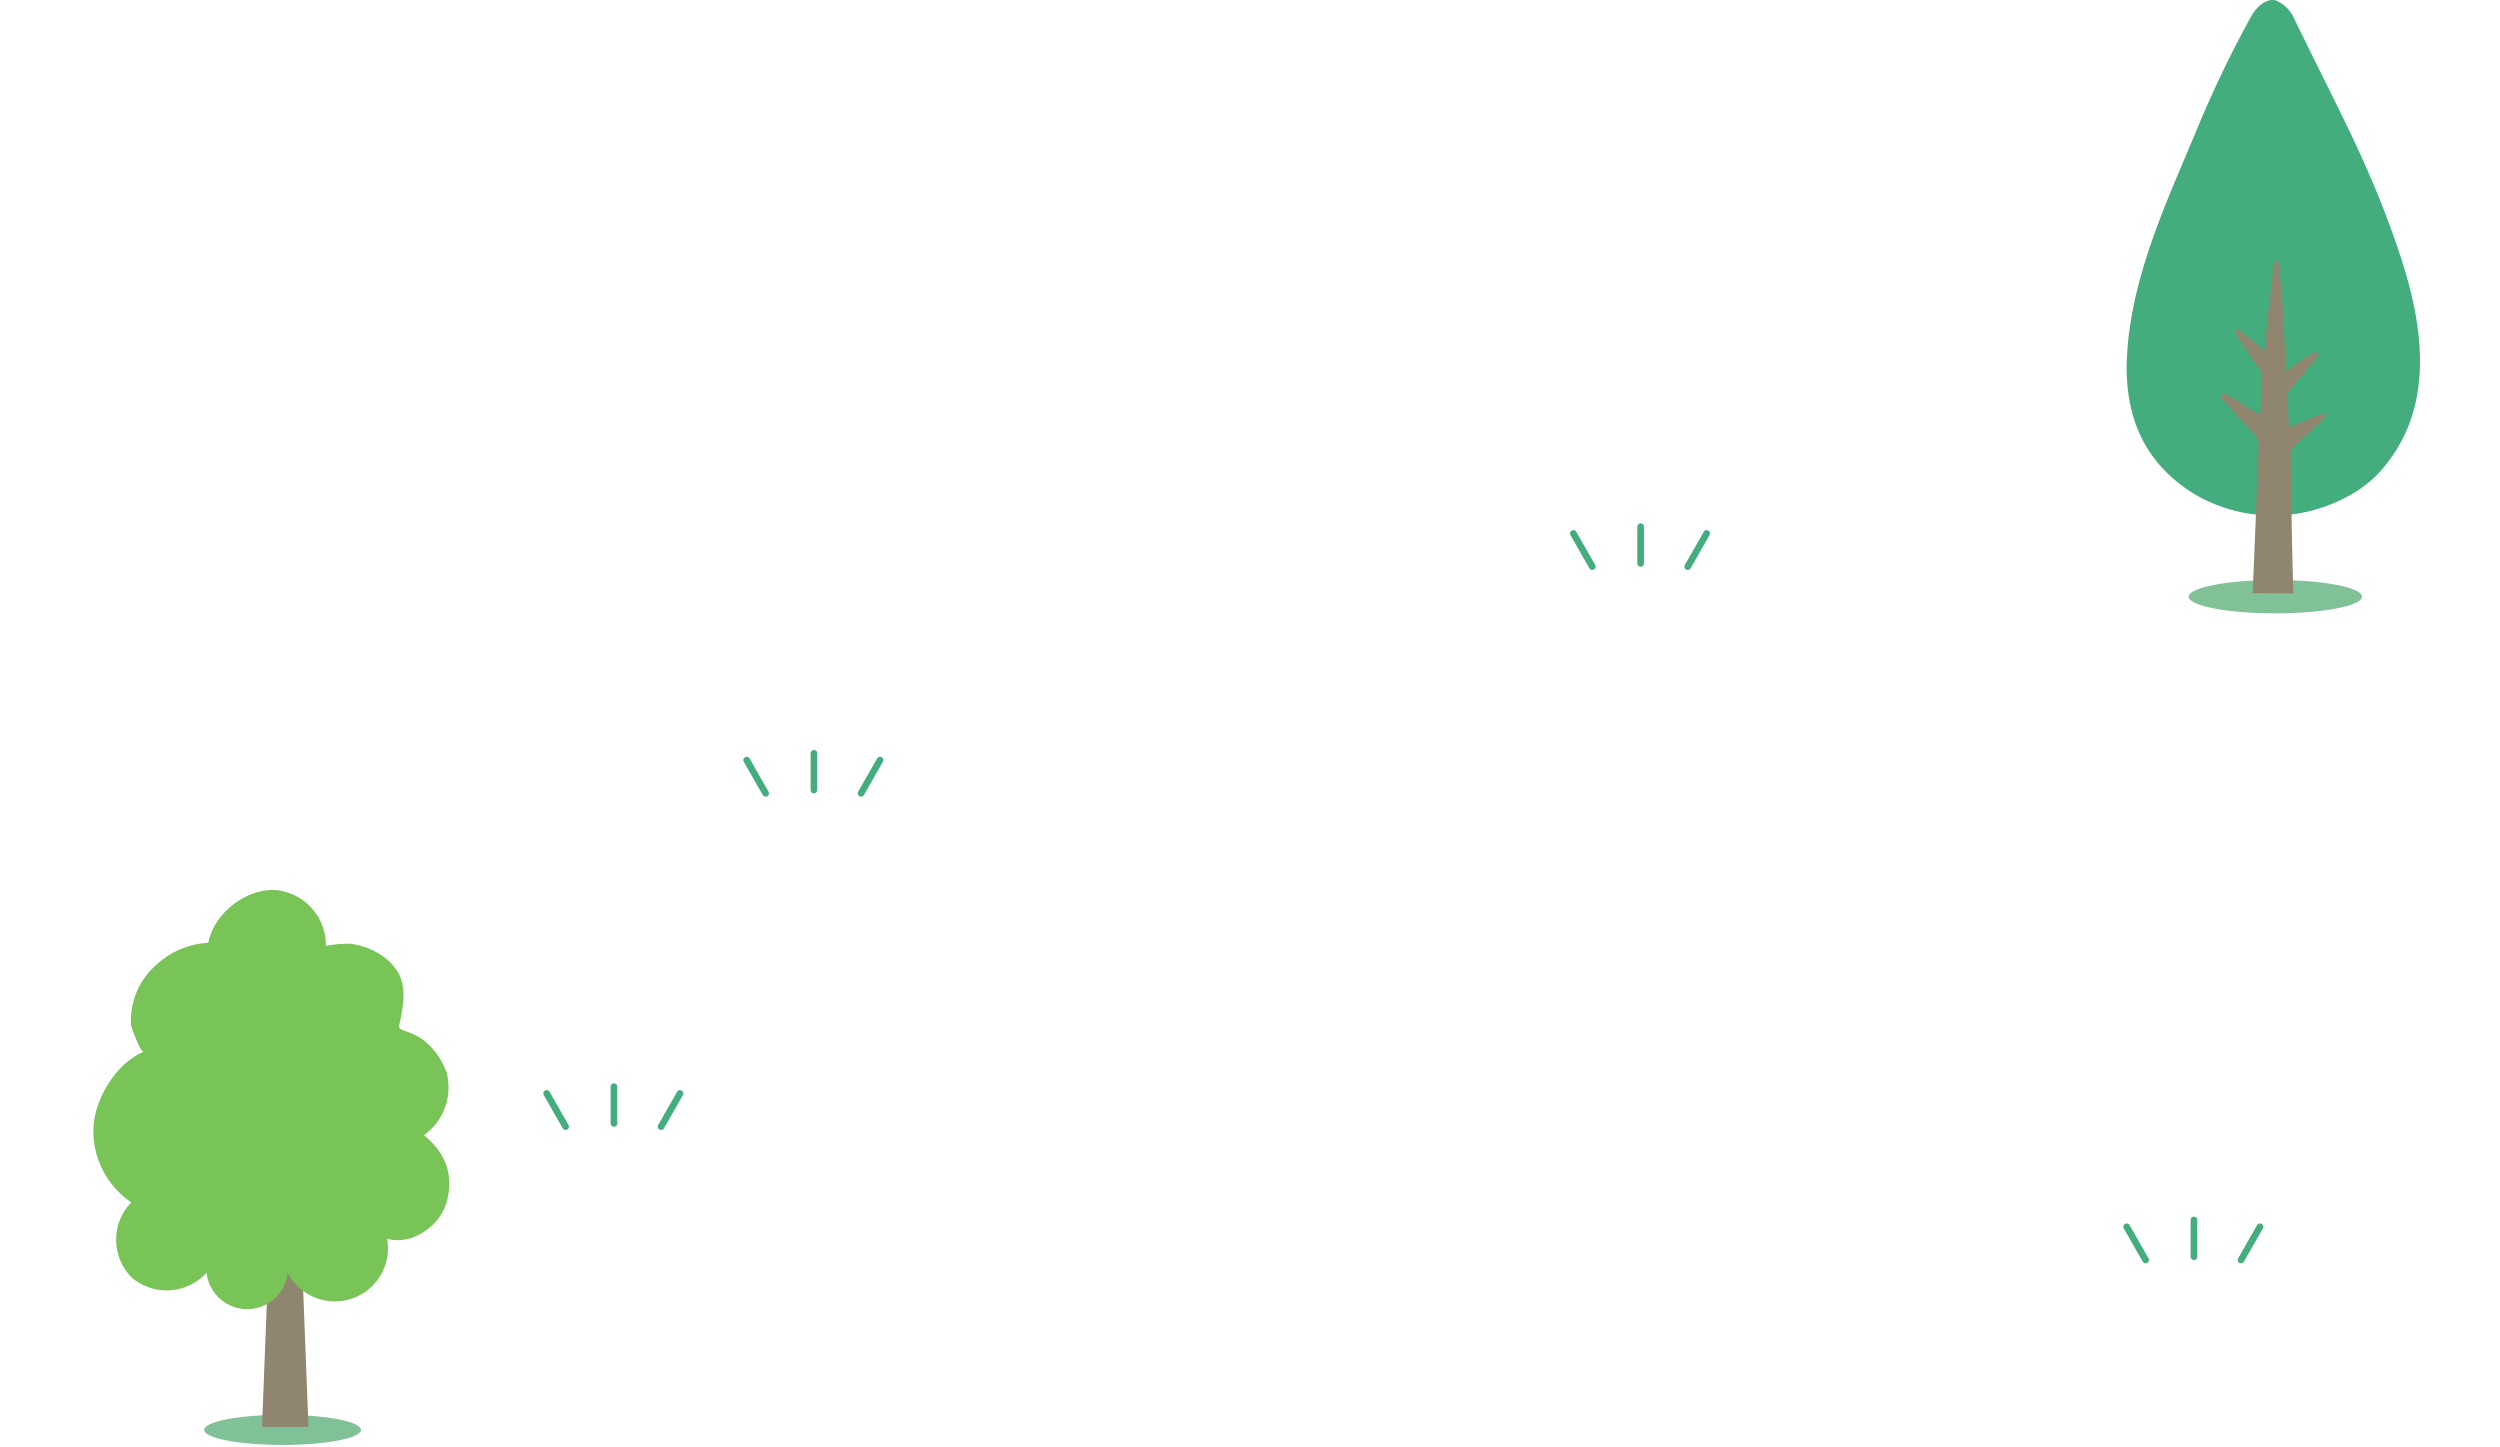 <svg xmlns="http://www.w3.org/2000/svg" xmlns:xlink="http://www.w3.org/1999/xlink" width="375" height="217" viewBox="0 0 375 217">
  <defs>
    <clipPath id="clip-path">
      <rect id="長方形_160057" data-name="長方形 160057" width="375" height="217" transform="translate(0 2551)" fill="#fff" stroke="#707070" stroke-width="1"/>
    </clipPath>
  </defs>
  <g id="マスクグループ_142201" data-name="マスクグループ 142201" transform="translate(0 -2551)" clip-path="url(#clip-path)">
    <g id="グループ_144586" data-name="グループ 144586">
      <g id="コンポーネント_73_29" data-name="コンポーネント 73 – 29" transform="translate(82.001 2714)">
        <path id="パス_172279" data-name="パス 172279" d="M12538.878,15444.7l2.843,4.979" transform="translate(-12538.878 -15443.683)" fill="none" stroke="#43ad7d" stroke-linecap="round" stroke-width="1"/>
        <path id="パス_172280" data-name="パス 172280" d="M12536.722,15444.7l-2.843,4.979" transform="translate(-12516.723 -15443.683)" fill="none" stroke="#43ad7d" stroke-linecap="round" stroke-width="1"/>
        <path id="パス_172281" data-name="パス 172281" d="M12549.117,15444.7v5.51" transform="translate(-12539.025 -15444.704)" fill="none" stroke="#43ad7d" stroke-linecap="round" stroke-width="1"/>
      </g>
      <g id="コンポーネント_128_22" data-name="コンポーネント 128 – 22" transform="translate(14 2684.5)">
        <ellipse id="楕円形_1861" data-name="楕円形 1861" cx="11.763" cy="2.262" rx="11.763" ry="2.262" transform="translate(16.622 78.72)" fill="#81c197"/>
        <g id="グループ_139163" data-name="グループ 139163">
          <path id="パス_151626" data-name="パス 151626" d="M54.662,70.635H47.691L49.164,32.86h4.024Z" transform="translate(-22.388 9.894)" fill="#90856e"/>
          <path id="パス_151627" data-name="パス 151627" d="M54.662,70.635H47.691L49.164,32.86h4.024Z" transform="translate(-22.388 9.894)" fill="none"/>
          <path id="パス_151628" data-name="パス 151628" d="M42.511,9.829a12.444,12.444,0,0,0-4.171,2.577,11.123,11.123,0,0,0-3.751,8.92c.046.535,1.474,4.259,1.9,4.082-4.077,1.69-7.25,6.92-7.526,11.209A12.924,12.924,0,0,0,34.632,48a8.048,8.048,0,0,0,.051,11.26,8.069,8.069,0,0,0,11.25-.724,6.111,6.111,0,0,0,12.155.012A7.971,7.971,0,0,0,73.01,53.463c3.735,1.047,8.055-1.971,8.979-5.7,1.147-4.64-.816-7.683-3.463-9.849a8.756,8.756,0,0,0,3.392-9.42,10.761,10.761,0,0,0-3.394-4.778,9.352,9.352,0,0,0-2.907-1.442c-1.181-.477-.835-.485-.563-1.932.413-2.188.772-4.577-.3-6.642a7.8,7.8,0,0,0-2.823-2.91,10.99,10.99,0,0,0-4.375-1.579,16.906,16.906,0,0,0-3.731.321A8.321,8.321,0,0,0,56.7,1.195c-4.6-.538-9.66,3.35-10.516,7.866a12.4,12.4,0,0,0-3.676.768" transform="translate(-28.939 -1.145)" fill="#78c457"/>
          <path id="パス_151629" data-name="パス 151629" d="M42.511,9.829a12.444,12.444,0,0,0-4.171,2.577,11.123,11.123,0,0,0-3.751,8.92c.046.535,1.474,4.259,1.9,4.082-4.077,1.69-7.25,6.92-7.526,11.209A12.924,12.924,0,0,0,34.632,48a8.048,8.048,0,0,0,.051,11.26,8.069,8.069,0,0,0,11.25-.724,6.111,6.111,0,0,0,12.155.012A7.971,7.971,0,0,0,73.01,53.463c3.735,1.047,8.055-1.971,8.979-5.7,1.147-4.64-.816-7.683-3.463-9.849a8.756,8.756,0,0,0,3.392-9.42,10.761,10.761,0,0,0-3.394-4.778,9.352,9.352,0,0,0-2.907-1.442c-1.181-.477-.835-.485-.563-1.932.413-2.188.772-4.577-.3-6.642a7.8,7.8,0,0,0-2.823-2.91,10.99,10.99,0,0,0-4.375-1.579,16.906,16.906,0,0,0-3.731.321A8.321,8.321,0,0,0,56.7,1.195c-4.6-.538-9.66,3.35-10.516,7.866A12.4,12.4,0,0,0,42.511,9.829Z" transform="translate(-28.939 -1.145)" fill="none"/>
        </g>
      </g>
      <g id="コンポーネント_72_16" data-name="コンポーネント 72 – 16" transform="translate(319 2551)">
        <ellipse id="楕円形_1747" data-name="楕円形 1747" cx="13" cy="2.5" rx="13" ry="2.5" transform="translate(9.302 87)" fill="#81c197"/>
        <g id="グループ_138890" data-name="グループ 138890" transform="translate(0 0)">
          <path id="パス_151630" data-name="パス 151630" d="M9.663,59.831c-.569,8.5,1.814,16.261,10.264,21.381a23.27,23.27,0,0,0,22.68.3,17.7,17.7,0,0,0,4.9-3.692c7.79-8.652,7.207-19.995,3.188-32.262C46.289,32.109,41.221,23.27,34.555,9.45a5.256,5.256,0,0,0-2.681-2.432c-1.52-.252-2.89,1.1-3.654,2.488A171.011,171.011,0,0,0,20.29,25.97c-4.219,10.248-9.813,21.7-10.627,33.861" transform="translate(-9.583 -6.987)" fill="#43ad7d"/>
          <path id="パス_151631" data-name="パス 151631" d="M9.663,59.831c-.569,8.5,1.814,16.261,10.264,21.381a23.27,23.27,0,0,0,22.68.3,17.7,17.7,0,0,0,4.9-3.692c7.79-8.652,7.207-19.995,3.188-32.262C46.289,32.109,41.221,23.27,34.555,9.45a5.256,5.256,0,0,0-2.681-2.432c-1.52-.252-2.89,1.1-3.654,2.488A171.011,171.011,0,0,0,20.29,25.97C16.07,36.218,10.477,47.669,9.663,59.831Z" transform="translate(-9.583 -6.987)" fill="none"/>
          <path id="パス_151632" data-name="パス 151632" d="M27.487,33.348a.354.354,0,0,0-.18.157,5.37,5.37,0,0,0-.348,1.569c-.193,1.941-.453,3.872-.678,5.807-.119,1.02-.232,2.04-.327,3.064-.086.933-.1,1.7-.234,2.909-1.28-1.054-2.669-2.122-3.948-3.178a.428.428,0,0,0-.208-.114c-.173-.018-.3.218-.291.427a1.2,1.2,0,0,0,.224.556c.637,1.028,1.308,1.888,1.945,2.915.456.734,1.192,1.646,1.625,2.4a1.555,1.555,0,0,1,.192.442,1.8,1.8,0,0,1,.025.446c-.043,1.867-.081,3.887-.268,5.739-1.6-.756-3.433-2.245-5.042-3.026-.271-.132-.68-.188-.764.151a.722.722,0,0,0,.249.617c1.461,1.633,3.271,3.58,4.732,5.212a2.283,2.283,0,0,1,.538.82,2.436,2.436,0,0,1,.084.816c-.133,3.492-.718,18.349-.9,22.182h.742c1.7,0,3.672.006,5.371.01-.086-2.352-.128-4.707-.189-7.06-.053-2.125-.2-11.491-.2-13.614a4.278,4.278,0,0,1,.034-.721c.043-.208.234-.337.549-.681,1.339-1.472,2.6-2.316,4.168-3.9.221-.224.522-.565.444-.875-.056-.219-.518-.083-.762.016-1.5.605-3.236,1.332-4.732,1.937-.018-.679-.05-1.8-.1-2.626-.025-.412-.035-1.53-.049-2.525a18.766,18.766,0,0,1,1.658-2.04c.872-.945,1.643-1.994,2.458-3.016a2.082,2.082,0,0,0,.411-.684.441.441,0,0,0-.006-.331.3.3,0,0,0-.358-.1,2.787,2.787,0,0,0-.764.386q-1.9,1.223-3.725,2.6c-.006-1.839-.125-4.173-.229-6.007-.221-3.974-.277-5.522-.808-10.338a.411.411,0,0,0-.224-.344.154.154,0,0,0-.112,0" transform="translate(-5.019 5.735)" fill="#90856e"/>
          <path id="パス_151633" data-name="パス 151633" d="M27.487,33.348a.354.354,0,0,0-.18.157,5.37,5.37,0,0,0-.348,1.569c-.193,1.941-.453,3.872-.678,5.807-.119,1.02-.232,2.04-.327,3.064-.086.933-.1,1.7-.234,2.909-1.28-1.054-2.669-2.122-3.948-3.178a.428.428,0,0,0-.208-.114c-.173-.018-.3.218-.291.427a1.2,1.2,0,0,0,.224.556c.637,1.028,1.308,1.888,1.945,2.915.456.734,1.192,1.646,1.625,2.4a1.555,1.555,0,0,1,.192.442,1.8,1.8,0,0,1,.025.446c-.043,1.867-.081,3.887-.268,5.739-1.6-.756-3.433-2.245-5.042-3.026-.271-.132-.68-.188-.764.151a.722.722,0,0,0,.249.617c1.461,1.633,3.271,3.58,4.732,5.212a2.283,2.283,0,0,1,.538.82,2.436,2.436,0,0,1,.084.816c-.133,3.492-.718,18.349-.9,22.182h.742c1.7,0,3.672.006,5.371.01-.086-2.352-.128-4.707-.189-7.06-.053-2.125-.2-11.491-.2-13.614a4.278,4.278,0,0,1,.034-.721c.043-.208.234-.337.549-.681,1.339-1.472,2.6-2.316,4.168-3.9.221-.224.522-.565.444-.875-.056-.219-.518-.083-.762.016-1.5.605-3.236,1.332-4.732,1.937-.018-.679-.05-1.8-.1-2.626-.025-.412-.035-1.53-.049-2.525a18.766,18.766,0,0,1,1.658-2.04c.872-.945,1.643-1.994,2.458-3.016a2.082,2.082,0,0,0,.411-.684.441.441,0,0,0-.006-.331.3.3,0,0,0-.358-.1,2.787,2.787,0,0,0-.764.386q-1.9,1.223-3.725,2.6c-.006-1.839-.125-4.173-.229-6.007-.221-3.974-.277-5.522-.808-10.338a.411.411,0,0,0-.224-.344A.154.154,0,0,0,27.487,33.348Z" transform="translate(-5.019 5.735)" fill="none"/>
        </g>
      </g>
      <g id="コンポーネント_73_26" data-name="コンポーネント 73 – 26" transform="translate(236.001 2630)">
        <path id="パス_172279-2" data-name="パス 172279" d="M12538.878,15444.7l2.843,4.979" transform="translate(-12538.878 -15443.683)" fill="none" stroke="#43ad7d" stroke-linecap="round" stroke-width="1"/>
        <path id="パス_172280-2" data-name="パス 172280" d="M12536.722,15444.7l-2.843,4.979" transform="translate(-12516.723 -15443.683)" fill="none" stroke="#43ad7d" stroke-linecap="round" stroke-width="1"/>
        <path id="パス_172281-2" data-name="パス 172281" d="M12549.117,15444.7v5.51" transform="translate(-12539.025 -15444.704)" fill="none" stroke="#43ad7d" stroke-linecap="round" stroke-width="1"/>
      </g>
      <g id="コンポーネント_73_27" data-name="コンポーネント 73 – 27" transform="translate(319.001 2734)">
        <path id="パス_172279-3" data-name="パス 172279" d="M12538.878,15444.7l2.843,4.979" transform="translate(-12538.878 -15443.683)" fill="none" stroke="#43ad7d" stroke-linecap="round" stroke-width="1"/>
        <path id="パス_172280-3" data-name="パス 172280" d="M12536.722,15444.7l-2.843,4.979" transform="translate(-12516.723 -15443.683)" fill="none" stroke="#43ad7d" stroke-linecap="round" stroke-width="1"/>
        <path id="パス_172281-3" data-name="パス 172281" d="M12549.117,15444.7v5.51" transform="translate(-12539.025 -15444.704)" fill="none" stroke="#43ad7d" stroke-linecap="round" stroke-width="1"/>
      </g>
      <g id="コンポーネント_73_28" data-name="コンポーネント 73 – 28" transform="translate(112.001 2664)">
        <path id="パス_172279-4" data-name="パス 172279" d="M12538.878,15444.7l2.843,4.979" transform="translate(-12538.878 -15443.683)" fill="none" stroke="#43ad7d" stroke-linecap="round" stroke-width="1"/>
        <path id="パス_172280-4" data-name="パス 172280" d="M12536.722,15444.7l-2.843,4.979" transform="translate(-12516.723 -15443.683)" fill="none" stroke="#43ad7d" stroke-linecap="round" stroke-width="1"/>
        <path id="パス_172281-4" data-name="パス 172281" d="M12549.117,15444.7v5.51" transform="translate(-12539.025 -15444.704)" fill="none" stroke="#43ad7d" stroke-linecap="round" stroke-width="1"/>
      </g>
    </g>
  </g>
</svg>
